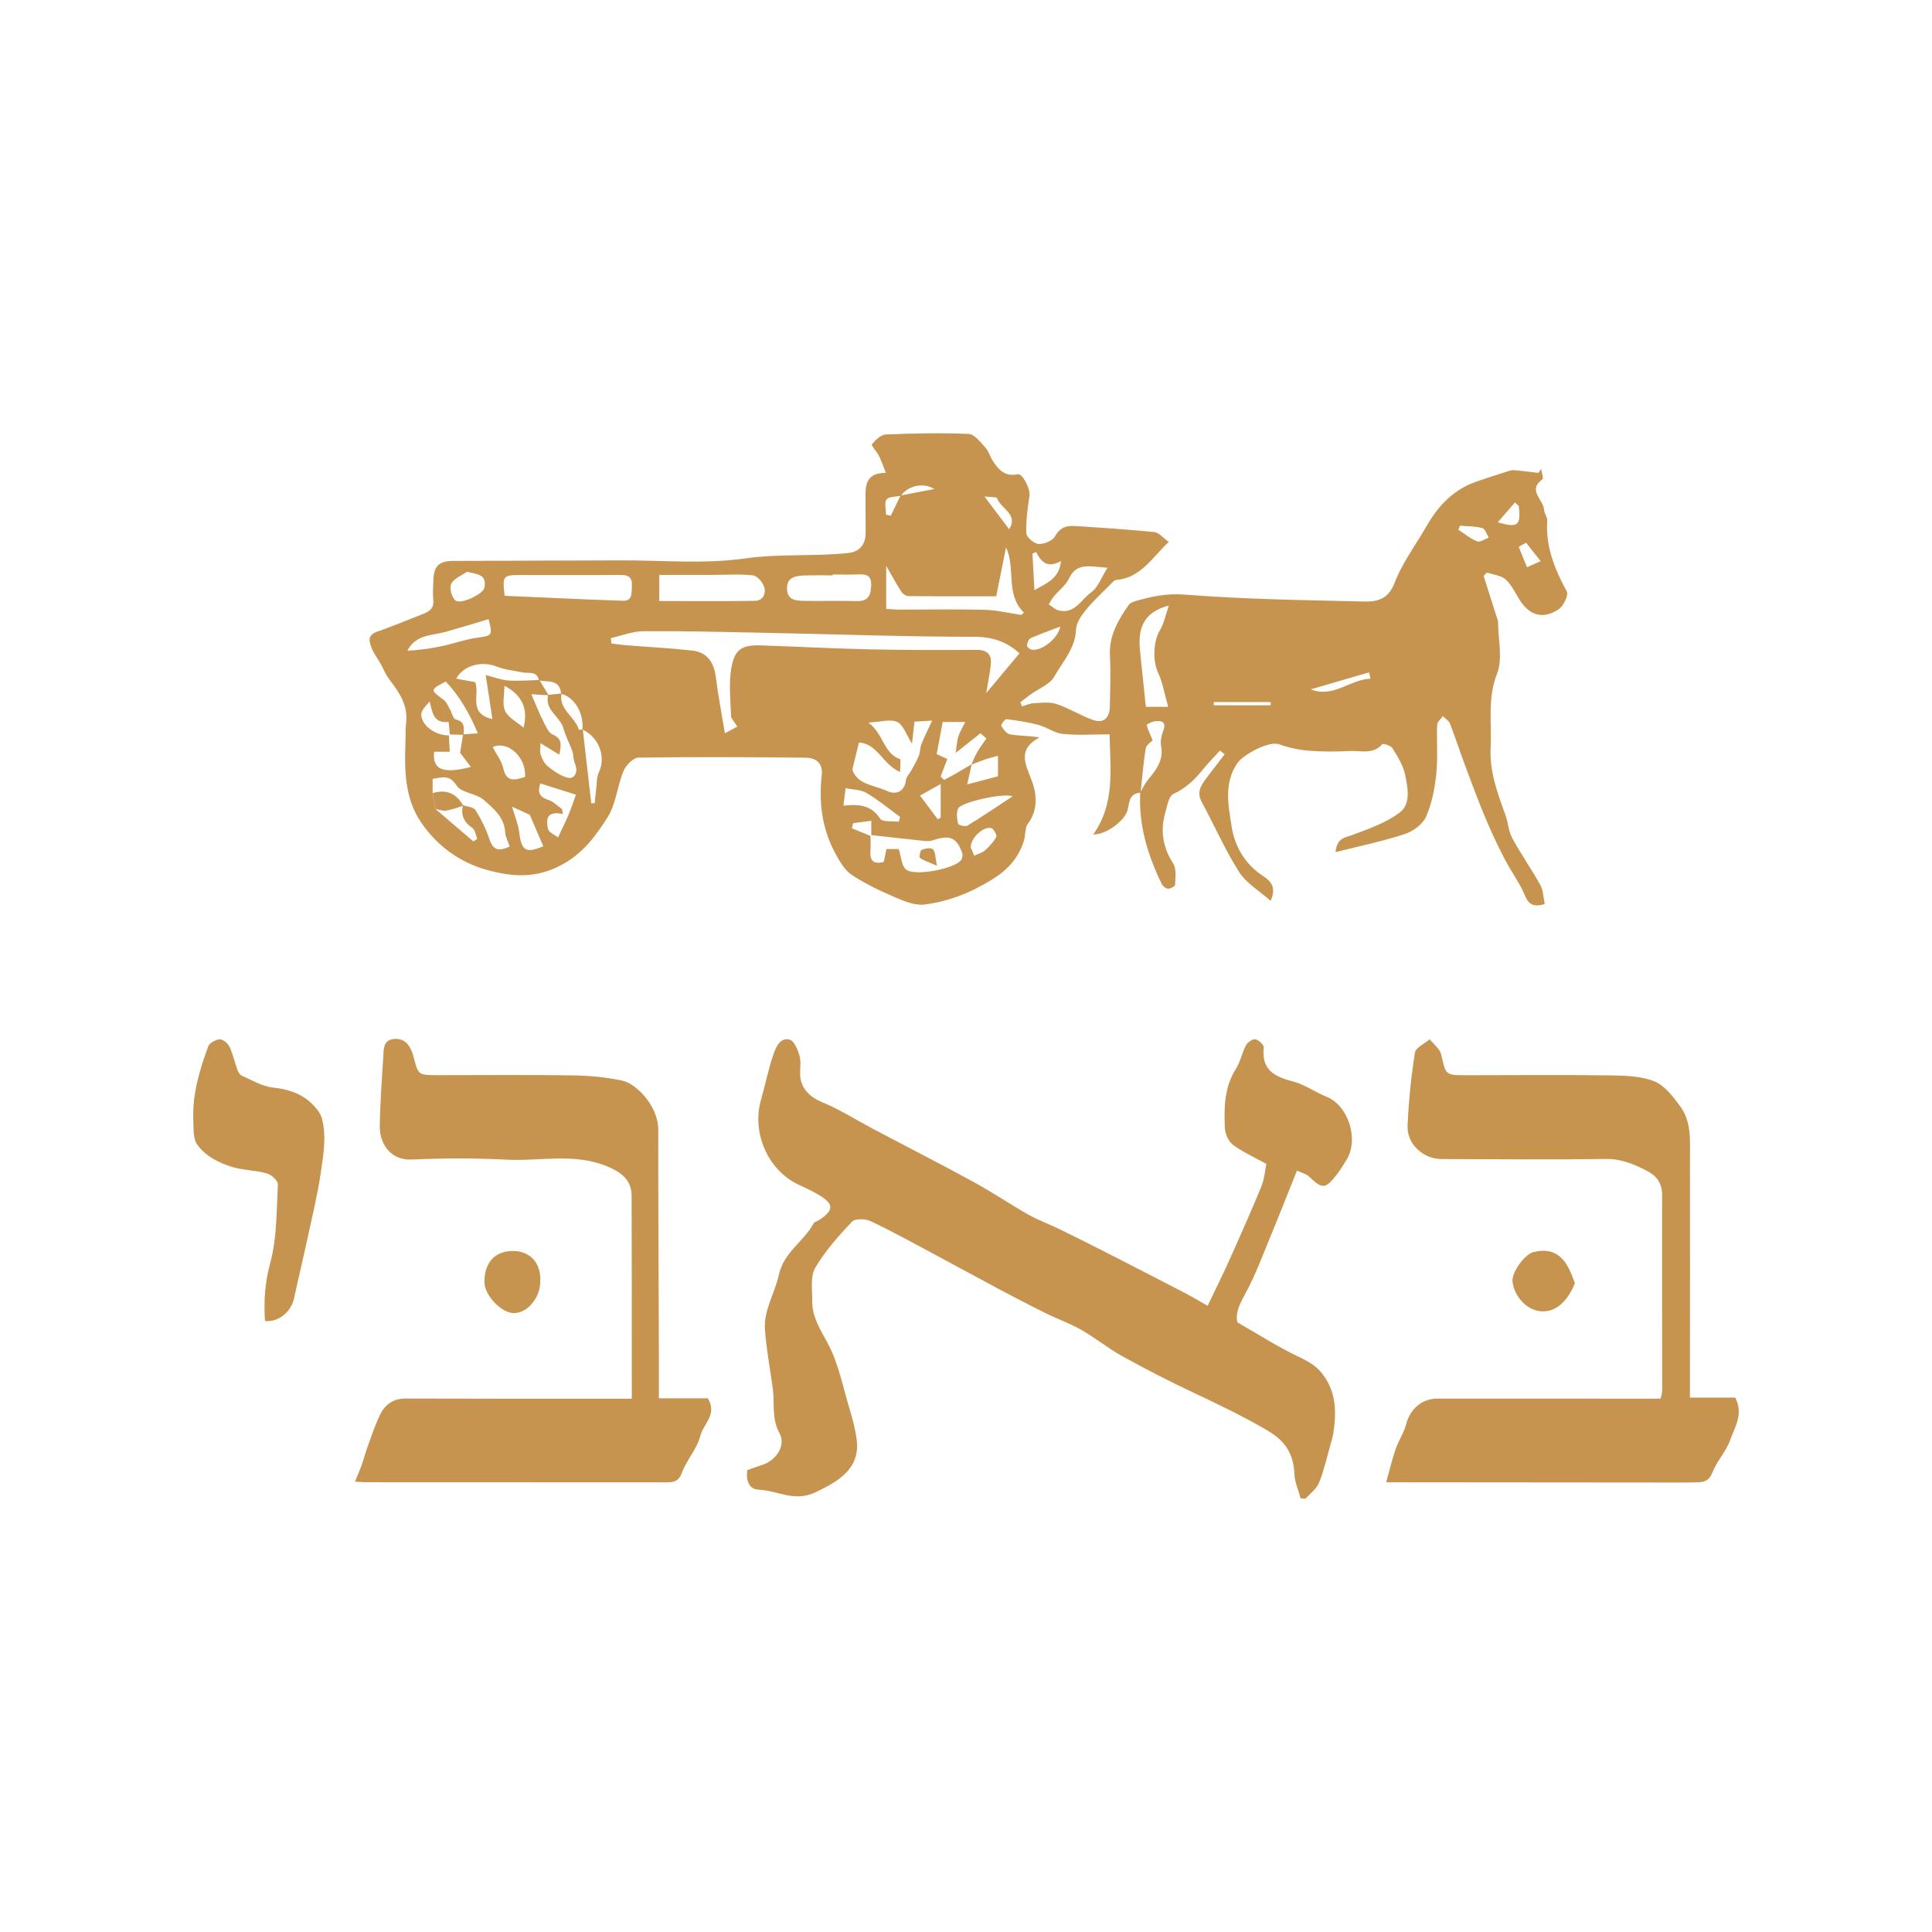 <?xml version="1.0" encoding="UTF-8"?>
<svg id="a" data-name="Layer 1" xmlns="http://www.w3.org/2000/svg" width="250" height="250" viewBox="0 0 250 250">
  <defs>
    <style>
      .b {
        fill: #c6944f;
      }
    </style>
  </defs>
  <path class="b" d="m147.583,102.578c-1.653.074-1.394,1.583-1.771,2.518-.453,1.123-2.527,2.874-4.351,2.89,2.842-4.031,2.213-8.386,2.117-12.961-2.117,0-4.107.138-6.064-.055-1.065-.105-2.047-.874-3.115-1.159-1.361-.363-2.767-.581-4.167-.75-.199-.024-.74.737-.665.864.264.446.685,1.024,1.124,1.099,1.211.206,2.46.184,3.819.393-2.907,1.592-1.825,3.407-.983,5.646.601,1.599.846,3.711-.492,5.484-.441.585-.315,1.569-.565,2.332-.705,2.149-2.022,3.632-4.039,4.894-2.77,1.733-5.661,2.879-8.814,3.27-1.194.148-2.559-.405-3.73-.909-1.951-.839-3.908-1.748-5.666-2.922-.941-.628-1.6-1.801-2.163-2.847-1.688-3.137-2.118-6.537-1.726-10.042.182-1.631-.793-2.263-2.093-2.278-7.209-.081-14.42-.115-21.627-.008-.671.01-1.622.994-1.93,1.738-.813,1.96-.968,4.278-2.077,6.009-1.495,2.332-3.072,4.553-5.831,6.077-3.408,1.883-6.585,1.594-9.813.693-3.509-.979-6.483-3.158-8.527-6.221-2.014-3.017-2.105-6.552-1.974-10.066.035-.937-.005-1.881.097-2.81.247-2.266-.948-3.92-2.206-5.586-.466-.618-.757-1.367-1.141-2.048-.368-.652-.837-1.261-1.107-1.95-.314-.798-.625-1.654.63-2.102,2.035-.726,4.035-1.55,6.047-2.339.797-.313,1.387-.734,1.285-1.766-.086-.87-.024-1.757.014-2.635.077-1.801.736-2.439,2.584-2.448,7.209-.033,14.418-.044,21.628-.072,5.392-.021,10.864.502,16.153-.252,4.482-.639,8.917-.221,13.342-.703,1.39-.151,2.198-1.053,2.221-2.489.029-1.757-.044-3.517-.009-5.274.029-1.434.443-2.623,2.63-2.597-.341-.862-.565-1.556-.887-2.202-.271-.545-1.04-1.346-.92-1.493.455-.563,1.166-1.25,1.807-1.277,3.57-.151,7.152-.226,10.72-.072.75.032,1.522,1.068,2.154,1.759.438.479.614,1.187.978,1.746.746,1.146,1.581,2.061,3.212,1.714.659-.14,1.633,1.963,1.526,2.703-.238,1.638-.48,3.301-.413,4.942.021.51,1.009,1.343,1.59,1.374.715.038,1.811-.418,2.128-.998.621-1.132,1.47-1.396,2.541-1.328,3.437.219,6.877.439,10.302.787.596.061,1.128.744,1.875,1.27-2.191,2.059-3.61,4.646-6.796,4.926-.292.026-.576.392-.823.641-1.065,1.076-2.191,2.104-3.14,3.275-.581.716-1.216,1.648-1.247,2.503-.089,2.461-1.736,4.155-2.812,6.079-.58,1.038-2.05,1.575-3.112,2.347-.434.315-.85.655-1.274.984.069.178.139.355.208.533.497-.144.99-.388,1.493-.412.994-.047,2.068-.197,2.974.103,1.62.538,3.101,1.49,4.714,2.06,1.381.488,2.165-.228,2.19-1.788.035-2.168.125-4.343.009-6.505-.14-2.594,1.058-4.627,2.445-6.611.173-.247.564-.389.883-.48,2.062-.589,4.013-1.017,6.322-.836,7.746.61,15.534.72,23.309.895,1.618.036,3.059-.29,3.861-2.383,1.01-2.638,2.781-4.983,4.206-7.463,1.511-2.629,3.516-4.692,6.455-5.691,1.433-.487,2.869-.969,4.316-1.411.31-.095.679-.033,1.016,0,.878.088,1.754.201,2.63.303.118-.172.237-.343.355-.515.064.464.338,1.216.159,1.347-1.972,1.44.137,2.616.209,3.9.028.492.45.981.418,1.453-.225,3.364.97,6.277,2.534,9.159.255.469-.436,1.907-1.067,2.318-2.023,1.318-3.747.796-5.019-1.198-.584-.915-1.05-1.97-1.83-2.673-.593-.534-1.596-.613-2.416-.894-.144.147-.288.294-.431.441.553,1.736,1.107,3.472,1.657,5.209.086.271.213.548.215.823.014,2.227.621,4.697-.139,6.625-1.271,3.225-.656,6.396-.827,9.583-.164,3.066.911,5.906,1.93,8.741.347.965.389,2.071.868,2.95,1.128,2.068,2.497,4.005,3.637,6.068.389.704.386,1.625.566,2.466-1.509.412-2.076.043-2.566-1.131-.692-1.657-1.809-3.13-2.638-4.737-.899-1.743-1.735-3.524-2.493-5.332-.92-2.196-1.749-4.432-2.582-6.664-.682-1.828-1.281-3.687-1.987-5.504-.148-.38-.606-.64-.921-.955-.256.374-.719.74-.734,1.123-.081,2.106.111,4.233-.108,6.319-.199,1.892-.567,3.846-1.327,5.567-.434.984-1.688,1.897-2.767,2.251-2.831.928-5.769,1.533-8.948,2.338.193-1.866,1.194-1.856,2.15-2.212,2.138-.795,4.394-1.58,6.176-2.931,1.46-1.107,1.019-3.253.669-4.925-.251-1.199-.976-2.327-1.636-3.396-.205-.332-1.19-.633-1.309-.499-1.226,1.384-2.826.792-4.261.873-1.752.099-3.523.101-5.271-.043-1.284-.106-2.588-.385-3.8-.819-1.394-.499-4.717,1.405-5.401,2.404-1.824,2.664-1.171,5.541-.767,8.204.348,2.297,1.501,4.567,3.623,6.116.929.678,2.423,1.34,1.428,3.527-1.475-1.312-3.159-2.286-4.084-3.743-1.825-2.873-3.19-6.035-4.825-9.034-.714-1.309-.072-2.21.64-3.153.767-1.016,1.55-2.021,2.326-3.03-.201-.162-.402-.323-.602-.485-.734.804-1.513,1.572-2.192,2.42-1.066,1.332-2.217,2.446-3.838,3.19-.623.286-.83,1.636-1.082,2.541-.642,2.31-.25,4.429,1.063,6.49.436.684.263,1.796.235,2.708-.006.2-.587.542-.891.529-.298-.013-.709-.332-.849-.624-1.796-3.738-3.012-7.621-2.769-11.842.321-.538.585-1.122.978-1.599,1.059-1.284,2.065-2.535,1.721-4.396-.11-.594.012-1.3.239-1.871.514-1.293-.144-1.468-1.147-1.318-.353.052-.982.403-.962.473.177.637.469,1.242.774,1.967-.224.25-.825.612-.897,1.059-.307,1.896-.457,3.817-.664,5.729Zm-31.01-38.425c-.641.141-1.553.08-1.849.478-.322.433-.073,1.292-.073,1.965.204.047.407.093.611.14.425-.873.85-1.747,1.275-2.62,1.458-.28,2.915-.56,4.373-.84-1.529-.937-3.493-.35-4.337.878Zm-43.97,25.637c-.13-1.93-1.693-1.51-2.859-1.742-.246-1.27-1.295-.883-2.099-1.038-1.153-.222-2.353-.354-3.432-.779-1.864-.735-4.254-.143-5.173,1.586.872.162,1.703.316,2.45.455.63,1.676-.973,4.006,2.229,4.788-.301-1.977-.602-3.955-.869-5.705,1.116.278,2.014.636,2.933.699,1.329.092,2.673-.03,4.011-.059.4.659.8,1.318,1.2,1.977-.596-.038-1.192-.076-2.239-.142.606,1.393,1.005,2.431,1.505,3.417.335.66.681,1.557,1.255,1.801,1.2.51,1.148,1.242.86,2.607-.868-.53-1.547-.945-2.436-1.488,0,.525-.119,1.055.03,1.496.186.551.487,1.161.927,1.507.763.601,1.618,1.216,2.532,1.459.963.256,1.428-.809.97-1.823-.227-.502-.169-1.125-.353-1.654-.337-.967-.863-1.878-1.121-2.862-.414-1.581-2.502-2.384-1.99-4.376.572-.058,1.144-.115,1.716-.173-.349,2.096,1.771,3.013,2.27,4.708.005.018.319-.055.489-.086.367,3.191.733,6.381,1.1,9.572.148,0,.296,0,.443,0,.062-.596.113-1.193.189-1.788.096-.744.044-1.565.351-2.212.947-1.998.045-4.503-2.119-5.537.176-2.162-1.068-4.235-2.77-4.609Zm-14.517,5.365c.038.706.076,1.412.114,2.118h-2.021c-.271,2.277,1.102,2.929,4.748,1.964-.54-.712-.963-1.269-1.385-1.826l.379-2.383c.506-.036,1.012-.072,1.92-.137-1.112-2.598-2.356-4.812-4.163-6.704-2.052,1.09-2.036,1.067-.273,2.365.354.26.548.752.783,1.157.275.473.436,1.312.782,1.39,1.272.285,1.059,1.139,1.01,1.991-.588-.018-1.176-.036-1.763-.053-.052-.506-.105-1.013-.168-1.624-1.973.22-2.103-1.216-2.446-2.645-.522.587-1.152,1.221-1.094,1.784.151,1.461,1.918,2.625,3.578,2.605Zm-1.738,9.53c1.637,1.399,3.274,2.798,4.912,4.197.167-.114.334-.228.501-.342-.206-.482-.279-1.161-.644-1.409-1.101-.747-1.512-1.667-1.206-2.938.553.198,1.366.233,1.609.623.731,1.173,1.38,2.44,1.801,3.753.522,1.63,1.412,1.538,2.635.969-.223-.667-.552-1.238-.583-1.824-.104-1.966-1.53-3.111-2.78-4.21-.976-.858-2.891-.891-3.51-1.855-.97-1.511-1.902-1.018-3.103-.865,0,.689,0,1.266,0,1.843.123.686.245,1.372.368,2.057Zm69.381-5.788c-.186.845-.372,1.691-.573,2.605,1.247-.328,2.563-.674,3.984-1.048v-2.661c-.653.183-1.134.295-1.599.453-.626.214-1.24.464-1.86.698.26-.553.481-1.128.789-1.653.351-.599.779-1.153,1.173-1.727-.258-.229-.515-.457-.773-.686-.929.738-1.858,1.477-3.202,2.546.15-1.002.166-1.591.339-2.129.185-.574.52-1.099.901-1.871h-2.925c-.276,1.475-.526,2.812-.777,4.155.583.269,1.077.497,1.379.637-.323.842-.596,1.556-.869,2.269.152.144.304.289.456.433.477-.257.959-.505,1.429-.774.714-.409,1.419-.832,2.128-1.248Zm-12.984,9.165v-1.85c-.956.124-1.658.216-2.359.307-.05.22-.101.44-.151.661.803.327,1.605.654,2.408.981,0,.64.048,1.284-.007,1.919-.116,1.34.437,1.793,1.719,1.449.126-.588.242-1.126.357-1.659h1.585c.326,1.005.353,2.124.924,2.627,1.056.931,6.196-.045,7.122-1.173.183-.223.262-.689.163-.962-.725-2.018-1.617-2.369-3.815-1.622-.319.108-.696.116-1.037.08-2.304-.239-4.606-.502-6.908-.758Zm-17.337-14.041c-.373-.618-.8-1.004-.814-1.404-.069-2.046-.3-4.141.036-6.133.418-2.479,1.375-3.048,3.816-2.97,4.671.149,9.339.407,14.01.509,4.625.101,9.254.105,13.88.067,1.49-.012,2.024.652,1.866,2.003-.133,1.144-.366,2.277-.585,3.595,1.517-1.812,2.883-3.445,4.303-5.141-1.558-1.448-3.402-2.147-5.869-2.148-9.12-.004-18.239-.337-27.359-.523-5.153-.105-10.307-.235-15.459-.199-1.399.01-2.794.58-4.191.894.027.233.054.465.08.698.653.078,1.304.178,1.959.23,2.834.226,5.676.364,8.5.68,1.888.211,2.811,1.509,3.049,3.442.291,2.361.751,4.702,1.172,7.261.649-.349,1.075-.578,1.605-.862Zm-30.108-16.927c5.074.221,10.183.475,15.295.644,1.299.043,1.12-1.051,1.171-1.926.063-1.073-.412-1.421-1.454-1.413-4.332.034-8.664.003-12.996.01-2.247.004-2.319.105-2.017,2.686Zm44.997,22.471c.577,1.962,2.845,2.028,4.539,2.809,1.008.465,2.212.171,2.39-1.426.048-.43.461-.815.686-1.232.342-.63.717-1.25.982-1.913.19-.474.151-1.04.338-1.515.356-.903.802-1.77,1.391-3.041-1.223.072-1.771.104-2.294.134-.112,1.011-.204,1.849-.315,2.846-.749-1.167-1.126-2.439-1.92-2.807-.885-.41-2.151.002-3.72.079,2.013,1.526,1.952,3.997,4.08,4.724.148.051.019.912.019,1.659-2.244-.9-2.897-3.674-5.327-3.8-.285,1.169-.538,2.202-.85,3.483Zm-24.985-21.794c4.213,0,8.282.037,12.35-.024,1.116-.017,1.506-.962,1.2-1.86-.204-.597-.902-1.383-1.446-1.44-1.732-.181-3.495-.057-5.246-.055-2.254.002-4.508,0-6.858,0v3.379Zm46.845,1.8c.113-.096.227-.192.34-.288-2.445-2.415-1.034-5.702-2.314-8.457-.414,2.063-.829,4.126-1.273,6.335-3.795,0-7.583.014-11.371-.026-.314-.003-.734-.302-.917-.585-.632-.977-1.181-2.008-1.946-3.34v5.581c.629.033,1.256.092,1.884.093,3.623.006,7.249-.071,10.869.026,1.58.042,3.151.429,4.726.66Zm-24.411-5.229c0,.038,0,.076,0,.114-1.224,0-2.449-.039-3.671.011-1.135.046-2.283.214-2.235,1.752.045,1.443,1.162,1.517,2.21,1.532,2.272.032,4.546-.034,6.817.028,1.523.042,1.829-.794,1.865-2.074.04-1.427-.839-1.407-1.841-1.372-1.047.036-2.097.008-3.146.008Zm43.507,4.013c-3.422.889-4.01,3.11-3.739,5.813.242,2.408.5,4.814.759,7.293h2.888c-.471-1.656-.701-3.151-1.321-4.462-.681-1.438-.624-3.989.239-5.416.55-.909.754-2.027,1.174-3.228Zm-7.937-4.89c-2.278-.144-4-.745-5.007,1.429-.394.851-1.267,1.475-1.893,2.227-.275.33-.478.72-.713,1.083.415.263.798.648,1.251.769,2.105.566,2.951-1.41,4.255-2.335.862-.612,1.272-1.859,2.107-3.173Zm-80.096,6.655c-1.912.568-3.713,1.125-5.526,1.634-1.787.502-3.885.311-4.977,2.44,1.554-.06,3.064-.287,4.555-.606,1.478-.316,2.919-.853,4.409-1.057,2.023-.277,2.104-.284,1.539-2.411Zm6.687,21.252c-.172.692-.522,1.644,1.071,2.146.64.202,1.164.768,1.741,1.169.042.217.085.434.127.651-2.238-.48-2.165.806-1.933,1.928.092.442.857.745,1.299,1.098.586-1.26,1.013-2.104,1.374-2.974.358-.864.65-1.756.942-2.558-1.679-.53-3.049-.963-4.623-1.46Zm61.134,1.663c-1.352-.45-6.683.799-7.053,1.574-.262.55-.156,1.34-.012,1.978.041.179.931.417,1.203.252,1.894-1.151,3.728-2.402,5.861-3.804Zm-14.744,3.3c.059-.208.117-.415.176-.623-1.438-1.047-2.814-2.2-4.34-3.098-.763-.449-1.799-.432-2.712-.625-.086.689-.171,1.379-.282,2.268,2.107-.248,3.648-.027,4.76,1.689.296.456,1.572.277,2.398.389Zm-55.872-32.352c-.709.506-1.703.874-2.036,1.563-.26.538.062,1.782.551,2.158.722.555,3.571-.857,3.729-1.602.373-1.759-.782-1.758-2.243-2.118Zm9.884,35.523c-.591-1.369-1.126-2.61-1.755-4.068-.444-.204-1.187-.547-2.295-1.057.376,1.295.798,2.265.921,3.271.301,2.469.843,2.801,3.129,1.854Zm-2.363-8.966c.174-2.592-2.294-4.777-4.193-3.857.469.899,1.153,1.75,1.363,2.706.437,1.99,1.607,1.483,2.83,1.151Zm69.342-27.949c-1.678.972-2.546.195-3.207-1.153-.161.066-.322.132-.482.197.079,1.469.157,2.939.253,4.729,1.619-.936,3.229-1.481,3.436-3.773Zm-69.544,21.558c.629-2.394-.167-4.22-2.469-5.404,0,1.169-.318,2.38.089,3.254.412.884,1.541,1.433,2.38,2.15Zm109.594-6.325l-.183-.818-7.548,2.194c2.967,1.171,5.064-1.293,7.731-1.375Zm-51.727,21.822c.073.173.263.625.453,1.077.471-.223,1.02-.359,1.396-.69.567-.5,1.113-1.085,1.458-1.744.116-.222-.332-1.041-.652-1.132-.951-.272-2.639,1.197-2.656,2.49Zm38.81-18.379v-.418h-7.355v.418h7.355Zm-27.221-10.188c-1.348.515-2.628.96-3.861,1.512-.252.113-.402.614-.446.956-.019.148.326.451.548.503,1.253.293,3.458-1.384,3.759-2.971Zm-15.474,20.37c-1.077.602-1.839,1.028-2.677,1.497.876,1.171,1.587,2.12,2.297,3.07.127-.07.253-.14.38-.209v-4.358Zm67.193-33.423c-.069.173-.137.347-.206.52.804.522,1.56,1.162,2.433,1.51.377.15.995-.304,1.503-.484-.277-.433-.479-1.144-.847-1.243-.921-.249-1.917-.221-2.883-.304Zm8.566,2.206c-.322.173-.644.347-.967.52l1.075,2.648c.59-.261,1.179-.521,1.769-.782-.626-.795-1.252-1.59-1.878-2.386Zm-66.9-1.746c1.232-1.958-1.079-2.653-1.549-3.995-.079-.226-.993-.16-1.641-.244,1.165,1.549,2.135,2.838,3.19,4.239Zm65.947-3.022c-.165-.149-.329-.298-.494-.447-.711.82-1.421,1.639-2.226,2.568,2.623.767,3.006.419,2.72-2.122Z"/>
  <path class="b" d="m168.299,193.879c-.281-1.048-.757-2.087-.804-3.146-.115-2.596-1.145-4.256-3.514-5.644-3.163-1.854-6.434-3.409-9.732-4.966-3.062-1.445-6.078-3-9.04-4.64-1.826-1.01-3.466-2.353-5.278-3.392-1.441-.826-3.034-1.383-4.528-2.121-2.025-1-4.031-2.039-6.025-3.098-2.785-1.479-5.547-3.003-8.329-4.488-2.786-1.488-5.552-3.021-8.403-4.376-.668-.318-2.004-.344-2.407.084-1.743,1.854-3.485,3.791-4.753,5.974-.65,1.12-.37,2.82-.388,4.259-.026,2.08,1.045,3.698,2.012,5.501,1.387,2.583,1.959,5.61,2.818,8.465.391,1.3.746,2.629.924,3.971.499,3.761-2.333,5.415-5.297,6.828-2.792,1.331-4.933-.224-7.36-.322-1.216-.049-1.679-1.03-1.504-2.526.626-.222,1.267-.472,1.922-.677,1.826-.57,3.13-2.509,2.248-4.117-1.049-1.914-.596-3.847-.859-5.762-.35-2.543-.83-5.076-1.016-7.631-.184-2.526,1.286-4.727,1.795-7.077.648-2.99,3.248-4.3,4.493-6.67.107-.204.465-.269.694-.418,1.994-1.301,1.976-2.115-.118-3.333-.811-.472-1.672-.86-2.522-1.26-3.961-1.86-6.089-6.72-4.849-11.005.566-1.956.939-3.975,1.619-5.888.316-.89.84-2.228,2.106-1.865.583.167,1.033,1.306,1.254,2.087.216.762.049,1.629.079,2.449.064,1.777,1.271,2.905,2.918,3.581,2.112.867,4.069,2.11,6.093,3.191.572.305,1.145.609,1.719.911,3.971,2.092,7.968,4.135,11.902,6.293,2.345,1.286,4.564,2.8,6.893,4.116,1.291.729,2.706,1.237,4.043,1.889,2.121,1.034,4.231,2.093,6.333,3.165,3.307,1.688,6.608,3.388,9.903,5.1.918.477,1.804,1.015,2.925,1.649.984-2.057,1.886-3.848,2.706-5.676,1.452-3.238,2.901-6.478,4.246-9.761.413-1.009.483-2.16.642-2.921-1.699-.946-3.124-1.571-4.329-2.484-.574-.435-.993-1.408-1.03-2.159-.129-2.655-.071-5.297,1.441-7.693.579-.917.779-2.066,1.298-3.031.206-.385.862-.832,1.211-.76.433.09,1.116.729,1.078,1.062-.318,2.835,1.312,3.755,3.699,4.364,1.551.396,2.936,1.405,4.444,2.018,2.817,1.145,4.217,5.537,2.545,8.189-.4.634-.786,1.283-1.243,1.874-1.466,1.897-1.881,1.896-3.582.255-.347-.335-.901-.455-1.565-.773-1.146,2.858-2.171,5.486-3.253,8.09-1.115,2.685-2.106,5.445-3.506,7.977-.734,1.328-1.231,2.468-.949,3.571,2.737,1.57,5.167,3.137,7.756,4.372,1.232.588,2.324,1.131,3.19,2.226,1.836,2.322,1.885,4.937,1.482,7.659-.076.511-.227,1.013-.369,1.511-.473,1.665-.844,3.372-1.486,4.969-.321.798-1.147,1.394-1.744,2.081l-.645-.053Z"/>
  <path class="b" d="m81.755,180.991c0-1.037,0-1.845,0-2.654-.004-7.856.006-15.711-.022-23.567-.008-2.091-1.33-3.093-3.243-3.871-4.262-1.734-8.62-.613-12.92-.838-4.093-.214-8.211-.203-12.306-.017-2.768.126-4.147-2.105-4.121-4.287.035-2.972.264-5.942.446-8.911.066-1.081-.046-2.38,1.585-2.414,1.478-.032,2.036,1.232,2.317,2.254.658,2.39.536,2.437,3.084,2.44,5.862.006,11.725-.06,17.586.028,2.141.032,4.314.241,6.402.692,1.725.372,4.617,3.242,4.615,6.332-.007,9.438.049,18.875.078,28.313.006,2.096,0,4.191,0,6.446h6.328c1.296,2.066-.6,3.354-.984,4.913-.409,1.662-1.762,3.07-2.359,4.714-.446,1.229-1.197,1.253-2.155,1.253-6.038-.003-12.076-.006-18.114-.007-6.859-.002-13.717-.003-20.576-.007-.344,0-.687-.034-1.469-.076.354-.863.652-1.52.893-2.196.264-.74.446-1.509.716-2.246.514-1.405.978-2.838,1.625-4.182.643-1.335,1.699-2.14,3.33-2.133,9.086.035,18.173.021,27.259.024.581,0,1.162,0,2.002,0Z"/>
  <path class="b" d="m218.677,180.844h5.855c1.119,2.096-.049,3.792-.624,5.441-.525,1.505-1.739,2.761-2.33,4.254-.39.984-.929,1.234-1.801,1.263-.644.022-1.289.038-1.933.038-12.187-.009-24.375-.02-36.562-.031-.521,0-1.042,0-1.911,0,.437-1.56.759-2.945,1.219-4.282.377-1.095,1.065-2.095,1.353-3.205.509-1.96,2.002-3.34,4.031-3.342,9.023-.009,18.047.004,27.07.008.584,0,1.168,0,1.832,0,.081-.384.211-.71.211-1.035,0-8.437-.036-16.875-.009-25.312.005-1.545-.708-2.487-1.987-3.146-1.668-.859-3.316-1.55-5.31-1.523-7.088.097-14.179.041-21.269.008-2.365-.011-4.472-1.956-4.373-4.303.134-3.165.462-6.334.95-9.463.103-.662,1.256-1.16,1.925-1.734.512.66,1.317,1.255,1.482,1.992.593,2.648.512,2.665,3.316,2.663,6.211-.005,12.422-.062,18.632.021,1.901.025,3.939.087,5.65.781,1.331.54,2.403,1.976,3.321,3.213,1.488,2.004,1.261,4.453,1.265,6.788.018,9.668.001,19.336-.003,29.003,0,.57,0,1.14,0,1.904Z"/>
  <path class="b" d="m34.288,170.939c-.168-2.587-.012-4.948.675-7.483.881-3.254.817-6.776.994-10.191.024-.467-.828-1.257-1.41-1.422-1.438-.408-2.998-.393-4.428-.819-1.777-.53-3.523-1.406-4.601-2.919-.557-.782-.455-2.091-.502-3.168-.147-3.32.804-6.448,1.917-9.514.165-.454.958-.895,1.488-.932.411-.028,1.054.496,1.262.932.454.95.676,2.009,1.038,3.007.104.288.306.648.558.758,1.311.573,2.62,1.386,3.992,1.533,2.365.254,4.337.99,5.795,2.897.254.332.491.72.594,1.119.614,2.378.177,4.766-.167,7.109-.413,2.807-1.093,5.577-1.692,8.355-.562,2.605-1.189,5.195-1.75,7.8-.37,1.719-1.959,3.102-3.763,2.94Z"/>
  <path class="b" d="m203.79,166.047c-.844,2.111-2.381,3.916-4.592,3.613-1.599-.22-3.198-1.762-3.476-3.776-.17-1.234,1.597-3.6,2.72-3.869,3.297-.791,4.448,1.417,5.348,4.032Z"/>
  <path class="b" d="m69.911,165.782c.024,2.143-1.684,4.18-3.465,4.133-1.597-.042-3.752-2.309-3.762-4.014-.014-2.288,1.14-3.975,3.584-4.026,2.11-.045,3.733,1.311,3.644,3.908Z"/>
  <path class="b" d="m59.95,104.261c-.727.219-1.442.51-2.185.628-.45.071-.943-.126-1.417-.204-.123-.686-.246-1.372-.369-2.057,1.769-.539,3.08.036,3.971,1.633Z"/>
  <path class="b" d="m121.244,112.029c-1.093-.477-1.708-.663-2.202-1.018-.128-.092.022-.959.22-1.04.448-.183,1.234-.315,1.465-.072.33.347.288,1.049.517,2.129Z"/>
</svg>